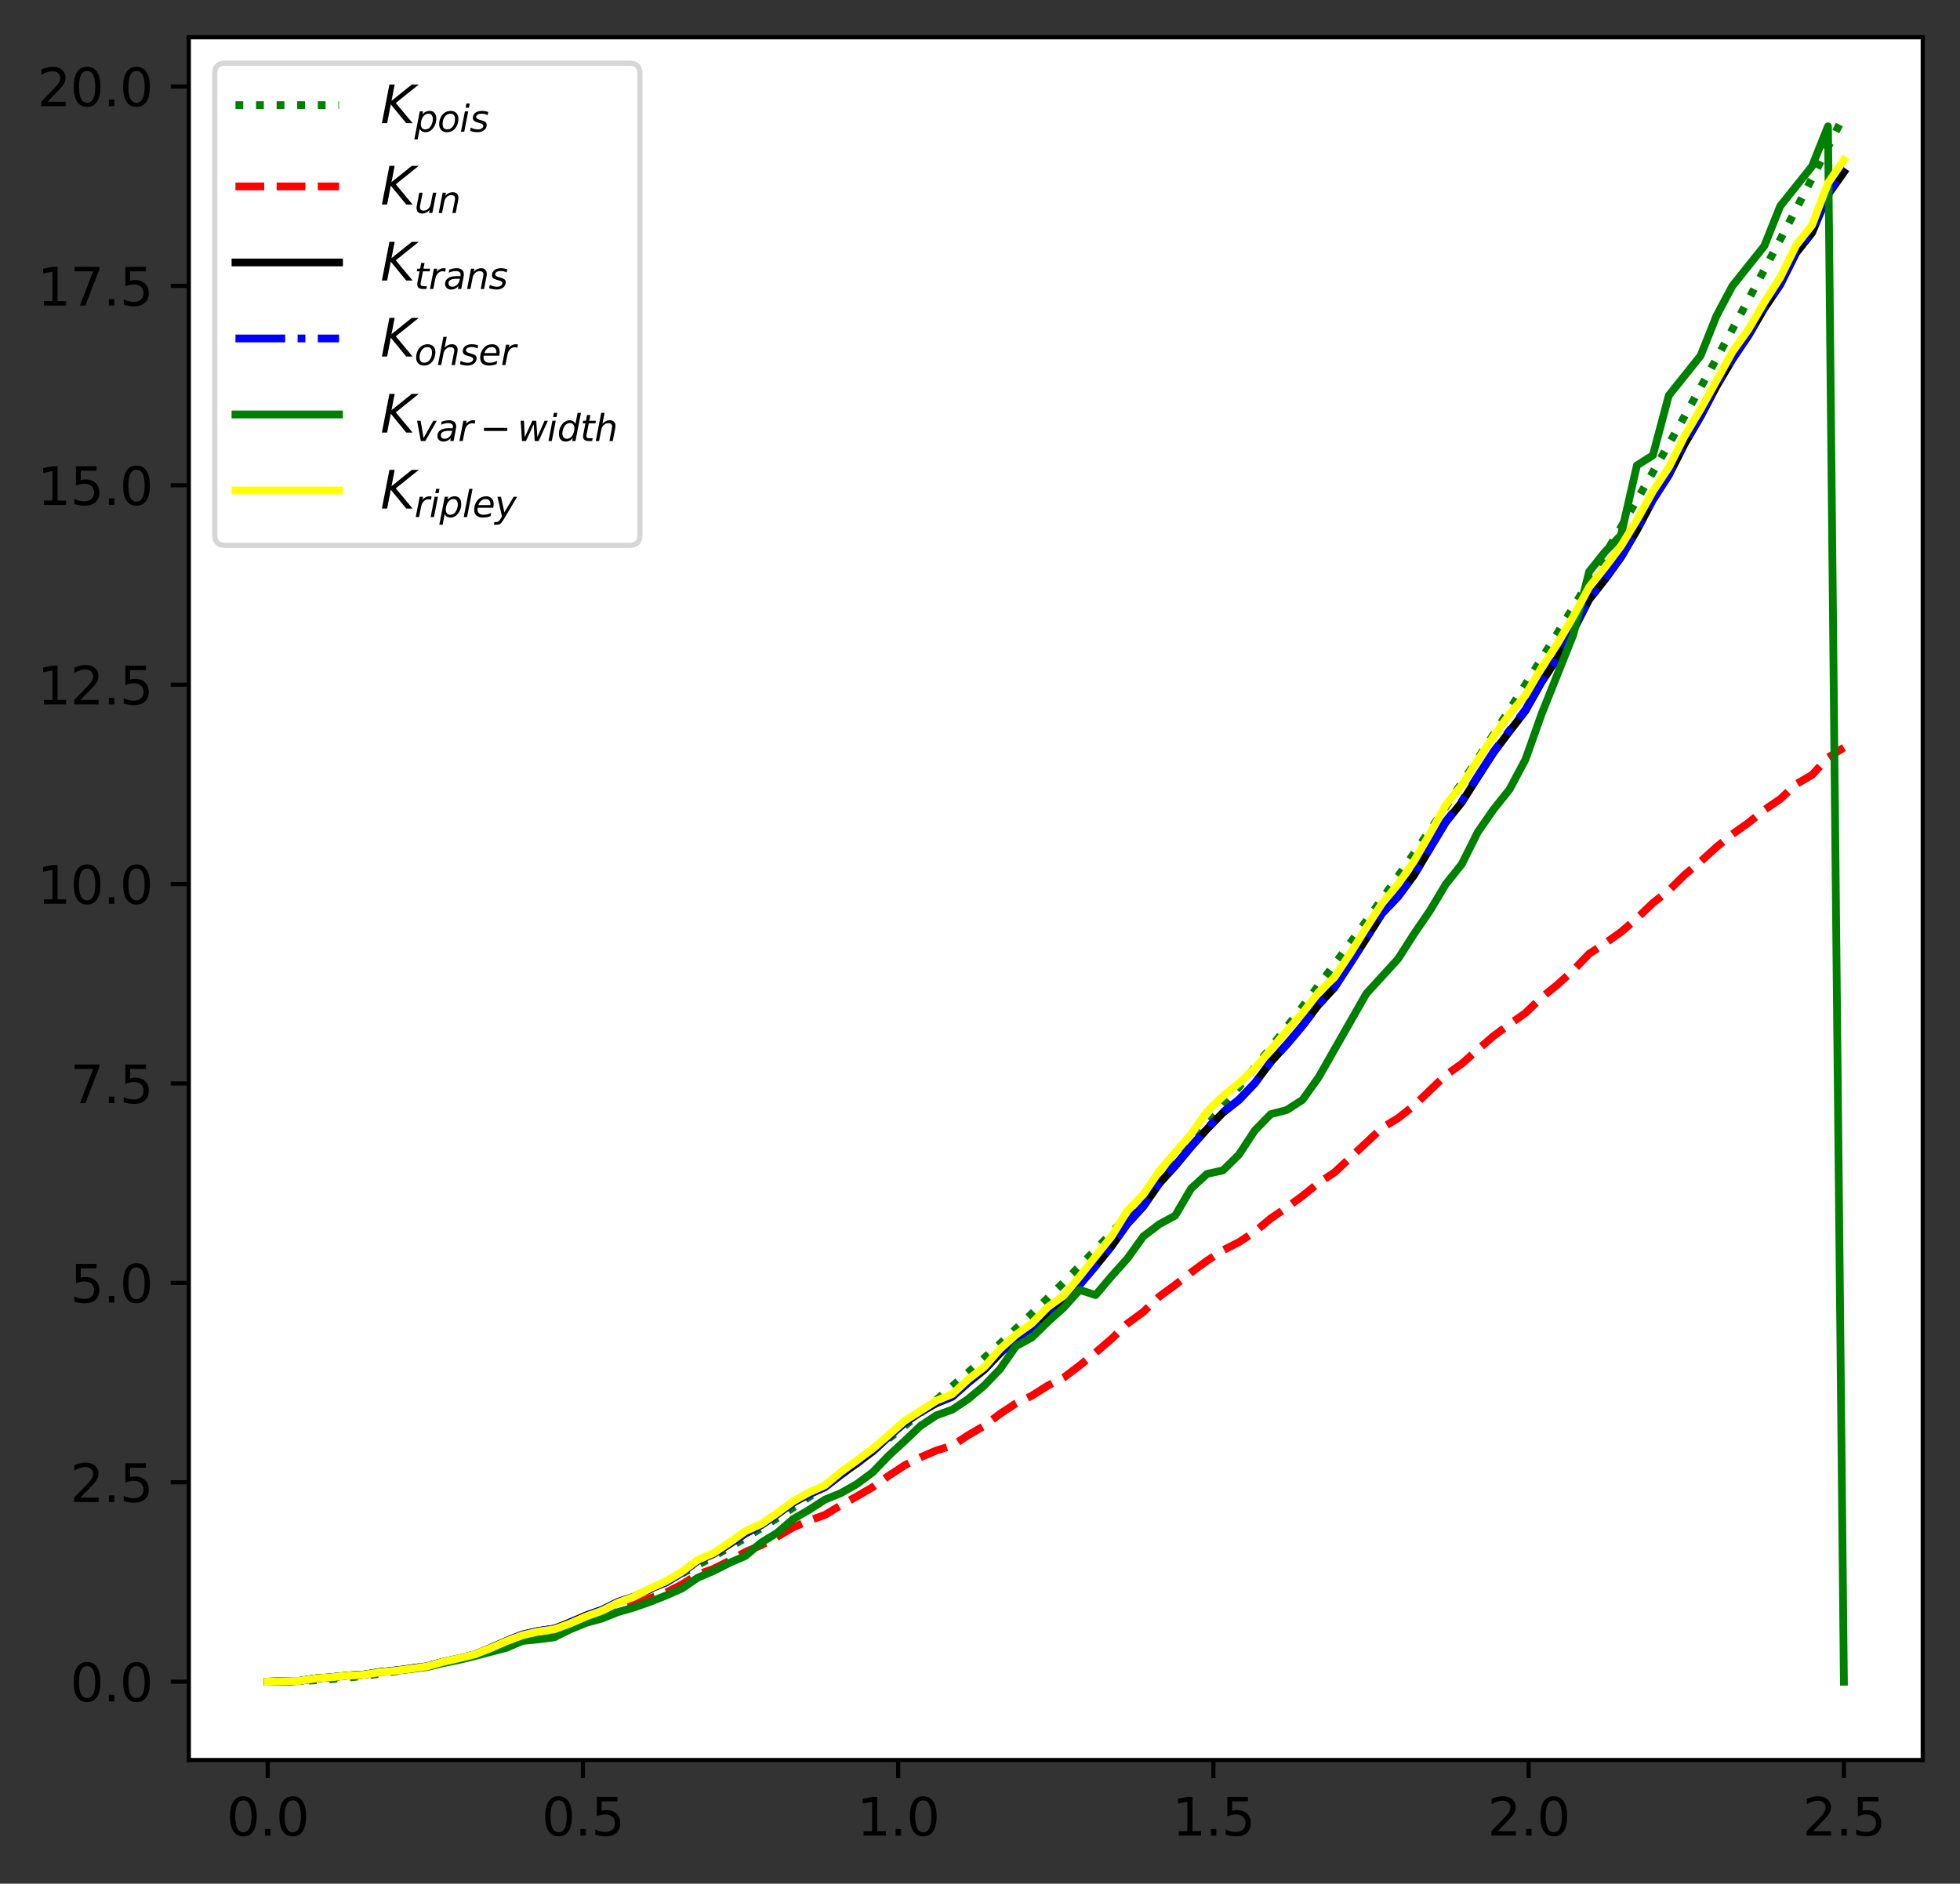 <?xml version="1.0" encoding="utf-8" standalone="no"?>
<!DOCTYPE svg PUBLIC "-//W3C//DTD SVG 1.1//EN"
  "http://www.w3.org/Graphics/SVG/1.1/DTD/svg11.dtd">
<svg xmlns:xlink="http://www.w3.org/1999/xlink" width="378.466pt" height="363.718pt" viewBox="0 0 378.466 363.718" xmlns="http://www.w3.org/2000/svg" version="1.1">
 <rect x="0" y="0" width="378.466" height="363.718" fill="#333333" stroke="none"/>
 <defs>
  <style type="text/css">*{stroke-linejoin: round; stroke-linecap: butt}</style>
 </defs>
 <g id="figure_1">
  <g id="patch_1">
   <path d="M 0 363.718 
L 378.466 363.718 
L 378.466 0 
L 0 0 
L 0 363.718 
z
" style="fill: none"/>
  </g>
  <g id="axes_1">
   <g id="patch_2">
    <path d="M 36.466 339.84 
L 371.266 339.84 
L 371.266 7.2 
L 36.466 7.2 
z
" style="fill: #ffffff"/>
   </g>
   <g id="matplotlib.axis_1">
    <g id="xtick_1">
     <g id="line2d_1">
      <defs>
       <path id="m4bcfac985f" d="M 0 0 
L 0 3.5 
" style="stroke: #000000; stroke-width: 0.8"/>
      </defs>
      <g>
       <use xlink:href="#m4bcfac985f" x="51.684" y="339.84" style="stroke: #000000; stroke-width: 0.8"/>
      </g>
     </g>
     <g id="text_1">
      <!-- 0.0 -->
      <g transform="translate(43.732 354.438) scale(0.1 -0.1)">
       <defs>
        <path id="DejaVuSans-30" d="M 2034 4250 
Q 1547 4250 1301 3770 
Q 1056 3291 1056 2328 
Q 1056 1369 1301 889 
Q 1547 409 2034 409 
Q 2525 409 2770 889 
Q 3016 1369 3016 2328 
Q 3016 3291 2770 3770 
Q 2525 4250 2034 4250 
z
M 2034 4750 
Q 2819 4750 3233 4129 
Q 3647 3509 3647 2328 
Q 3647 1150 3233 529 
Q 2819 -91 2034 -91 
Q 1250 -91 836 529 
Q 422 1150 422 2328 
Q 422 3509 836 4129 
Q 1250 4750 2034 4750 
z
" transform="scale(0.016)"/>
        <path id="DejaVuSans-2e" d="M 684 794 
L 1344 794 
L 1344 0 
L 684 0 
L 684 794 
z
" transform="scale(0.016)"/>
       </defs>
       <use xlink:href="#DejaVuSans-30"/>
       <use xlink:href="#DejaVuSans-2e" x="63.623"/>
       <use xlink:href="#DejaVuSans-30" x="95.41"/>
      </g>
     </g>
    </g>
    <g id="xtick_2">
     <g id="line2d_2">
      <g>
       <use xlink:href="#m4bcfac985f" x="112.557" y="339.84" style="stroke: #000000; stroke-width: 0.8"/>
      </g>
     </g>
     <g id="text_2">
      <!-- 0.5 -->
      <g transform="translate(104.605 354.438) scale(0.1 -0.1)">
       <defs>
        <path id="DejaVuSans-35" d="M 691 4666 
L 3169 4666 
L 3169 4134 
L 1269 4134 
L 1269 2991 
Q 1406 3038 1543 3061 
Q 1681 3084 1819 3084 
Q 2600 3084 3056 2656 
Q 3513 2228 3513 1497 
Q 3513 744 3044 326 
Q 2575 -91 1722 -91 
Q 1428 -91 1123 -41 
Q 819 9 494 109 
L 494 744 
Q 775 591 1075 516 
Q 1375 441 1709 441 
Q 2250 441 2565 725 
Q 2881 1009 2881 1497 
Q 2881 1984 2565 2268 
Q 2250 2553 1709 2553 
Q 1456 2553 1204 2497 
Q 953 2441 691 2322 
L 691 4666 
z
" transform="scale(0.016)"/>
       </defs>
       <use xlink:href="#DejaVuSans-30"/>
       <use xlink:href="#DejaVuSans-2e" x="63.623"/>
       <use xlink:href="#DejaVuSans-35" x="95.41"/>
      </g>
     </g>
    </g>
    <g id="xtick_3">
     <g id="line2d_3">
      <g>
       <use xlink:href="#m4bcfac985f" x="173.429" y="339.84" style="stroke: #000000; stroke-width: 0.8"/>
      </g>
     </g>
     <g id="text_3">
      <!-- 1.0 -->
      <g transform="translate(165.478 354.438) scale(0.1 -0.1)">
       <defs>
        <path id="DejaVuSans-31" d="M 794 531 
L 1825 531 
L 1825 4091 
L 703 3866 
L 703 4441 
L 1819 4666 
L 2450 4666 
L 2450 531 
L 3481 531 
L 3481 0 
L 794 0 
L 794 531 
z
" transform="scale(0.016)"/>
       </defs>
       <use xlink:href="#DejaVuSans-31"/>
       <use xlink:href="#DejaVuSans-2e" x="63.623"/>
       <use xlink:href="#DejaVuSans-30" x="95.41"/>
      </g>
     </g>
    </g>
    <g id="xtick_4">
     <g id="line2d_4">
      <g>
       <use xlink:href="#m4bcfac985f" x="234.302" y="339.84" style="stroke: #000000; stroke-width: 0.8"/>
      </g>
     </g>
     <g id="text_4">
      <!-- 1.5 -->
      <g transform="translate(226.35 354.438) scale(0.1 -0.1)">
       <use xlink:href="#DejaVuSans-31"/>
       <use xlink:href="#DejaVuSans-2e" x="63.623"/>
       <use xlink:href="#DejaVuSans-35" x="95.41"/>
      </g>
     </g>
    </g>
    <g id="xtick_5">
     <g id="line2d_5">
      <g>
       <use xlink:href="#m4bcfac985f" x="295.175" y="339.84" style="stroke: #000000; stroke-width: 0.8"/>
      </g>
     </g>
     <g id="text_5">
      <!-- 2.0 -->
      <g transform="translate(287.223 354.438) scale(0.1 -0.1)">
       <defs>
        <path id="DejaVuSans-32" d="M 1228 531 
L 3431 531 
L 3431 0 
L 469 0 
L 469 531 
Q 828 903 1448 1529 
Q 2069 2156 2228 2338 
Q 2531 2678 2651 2914 
Q 2772 3150 2772 3378 
Q 2772 3750 2511 3984 
Q 2250 4219 1831 4219 
Q 1534 4219 1204 4116 
Q 875 4013 500 3803 
L 500 4441 
Q 881 4594 1212 4672 
Q 1544 4750 1819 4750 
Q 2544 4750 2975 4387 
Q 3406 4025 3406 3419 
Q 3406 3131 3298 2873 
Q 3191 2616 2906 2266 
Q 2828 2175 2409 1742 
Q 1991 1309 1228 531 
z
" transform="scale(0.016)"/>
       </defs>
       <use xlink:href="#DejaVuSans-32"/>
       <use xlink:href="#DejaVuSans-2e" x="63.623"/>
       <use xlink:href="#DejaVuSans-30" x="95.41"/>
      </g>
     </g>
    </g>
    <g id="xtick_6">
     <g id="line2d_6">
      <g>
       <use xlink:href="#m4bcfac985f" x="356.047" y="339.84" style="stroke: #000000; stroke-width: 0.8"/>
      </g>
     </g>
     <g id="text_6">
      <!-- 2.5 -->
      <g transform="translate(348.096 354.438) scale(0.1 -0.1)">
       <use xlink:href="#DejaVuSans-32"/>
       <use xlink:href="#DejaVuSans-2e" x="63.623"/>
       <use xlink:href="#DejaVuSans-35" x="95.41"/>
      </g>
     </g>
    </g>
   </g>
   <g id="matplotlib.axis_2">
    <g id="ytick_1">
     <g id="line2d_7">
      <defs>
       <path id="m9a9271c1ae" d="M 0 0 
L -3.5 0 
" style="stroke: #000000; stroke-width: 0.8"/>
      </defs>
      <g>
       <use xlink:href="#m9a9271c1ae" x="36.466" y="324.72" style="stroke: #000000; stroke-width: 0.8"/>
      </g>
     </g>
     <g id="text_7">
      <!-- 0.0 -->
      <g transform="translate(13.562 328.519) scale(0.1 -0.1)">
       <use xlink:href="#DejaVuSans-30"/>
       <use xlink:href="#DejaVuSans-2e" x="63.623"/>
       <use xlink:href="#DejaVuSans-30" x="95.41"/>
      </g>
     </g>
    </g>
    <g id="ytick_2">
     <g id="line2d_8">
      <g>
       <use xlink:href="#m9a9271c1ae" x="36.466" y="286.217" style="stroke: #000000; stroke-width: 0.8"/>
      </g>
     </g>
     <g id="text_8">
      <!-- 2.5 -->
      <g transform="translate(13.562 290.016) scale(0.1 -0.1)">
       <use xlink:href="#DejaVuSans-32"/>
       <use xlink:href="#DejaVuSans-2e" x="63.623"/>
       <use xlink:href="#DejaVuSans-35" x="95.41"/>
      </g>
     </g>
    </g>
    <g id="ytick_3">
     <g id="line2d_9">
      <g>
       <use xlink:href="#m9a9271c1ae" x="36.466" y="247.714" style="stroke: #000000; stroke-width: 0.8"/>
      </g>
     </g>
     <g id="text_9">
      <!-- 5.0 -->
      <g transform="translate(13.562 251.514) scale(0.1 -0.1)">
       <use xlink:href="#DejaVuSans-35"/>
       <use xlink:href="#DejaVuSans-2e" x="63.623"/>
       <use xlink:href="#DejaVuSans-30" x="95.41"/>
      </g>
     </g>
    </g>
    <g id="ytick_4">
     <g id="line2d_10">
      <g>
       <use xlink:href="#m9a9271c1ae" x="36.466" y="209.212" style="stroke: #000000; stroke-width: 0.8"/>
      </g>
     </g>
     <g id="text_10">
      <!-- 7.5 -->
      <g transform="translate(13.562 213.011) scale(0.1 -0.1)">
       <defs>
        <path id="DejaVuSans-37" d="M 525 4666 
L 3525 4666 
L 3525 4397 
L 1831 0 
L 1172 0 
L 2766 4134 
L 525 4134 
L 525 4666 
z
" transform="scale(0.016)"/>
       </defs>
       <use xlink:href="#DejaVuSans-37"/>
       <use xlink:href="#DejaVuSans-2e" x="63.623"/>
       <use xlink:href="#DejaVuSans-35" x="95.41"/>
      </g>
     </g>
    </g>
    <g id="ytick_5">
     <g id="line2d_11">
      <g>
       <use xlink:href="#m9a9271c1ae" x="36.466" y="170.709" style="stroke: #000000; stroke-width: 0.8"/>
      </g>
     </g>
     <g id="text_11">
      <!-- 10.0 -->
      <g transform="translate(7.2 174.508) scale(0.1 -0.1)">
       <use xlink:href="#DejaVuSans-31"/>
       <use xlink:href="#DejaVuSans-30" x="63.623"/>
       <use xlink:href="#DejaVuSans-2e" x="127.246"/>
       <use xlink:href="#DejaVuSans-30" x="159.033"/>
      </g>
     </g>
    </g>
    <g id="ytick_6">
     <g id="line2d_12">
      <g>
       <use xlink:href="#m9a9271c1ae" x="36.466" y="132.206" style="stroke: #000000; stroke-width: 0.8"/>
      </g>
     </g>
     <g id="text_12">
      <!-- 12.5 -->
      <g transform="translate(7.2 136.005) scale(0.1 -0.1)">
       <use xlink:href="#DejaVuSans-31"/>
       <use xlink:href="#DejaVuSans-32" x="63.623"/>
       <use xlink:href="#DejaVuSans-2e" x="127.246"/>
       <use xlink:href="#DejaVuSans-35" x="159.033"/>
      </g>
     </g>
    </g>
    <g id="ytick_7">
     <g id="line2d_13">
      <g>
       <use xlink:href="#m9a9271c1ae" x="36.466" y="93.703" style="stroke: #000000; stroke-width: 0.8"/>
      </g>
     </g>
     <g id="text_13">
      <!-- 15.0 -->
      <g transform="translate(7.2 97.503) scale(0.1 -0.1)">
       <use xlink:href="#DejaVuSans-31"/>
       <use xlink:href="#DejaVuSans-35" x="63.623"/>
       <use xlink:href="#DejaVuSans-2e" x="127.246"/>
       <use xlink:href="#DejaVuSans-30" x="159.033"/>
      </g>
     </g>
    </g>
    <g id="ytick_8">
     <g id="line2d_14">
      <g>
       <use xlink:href="#m9a9271c1ae" x="36.466" y="55.201" style="stroke: #000000; stroke-width: 0.8"/>
      </g>
     </g>
     <g id="text_14">
      <!-- 17.5 -->
      <g transform="translate(7.2 59) scale(0.1 -0.1)">
       <use xlink:href="#DejaVuSans-31"/>
       <use xlink:href="#DejaVuSans-37" x="63.623"/>
       <use xlink:href="#DejaVuSans-2e" x="127.246"/>
       <use xlink:href="#DejaVuSans-35" x="159.033"/>
      </g>
     </g>
    </g>
    <g id="ytick_9">
     <g id="line2d_15">
      <g>
       <use xlink:href="#m9a9271c1ae" x="36.466" y="16.698" style="stroke: #000000; stroke-width: 0.8"/>
      </g>
     </g>
     <g id="text_15">
      <!-- 20.0 -->
      <g transform="translate(7.2 20.497) scale(0.1 -0.1)">
       <use xlink:href="#DejaVuSans-32"/>
       <use xlink:href="#DejaVuSans-30" x="63.623"/>
       <use xlink:href="#DejaVuSans-2e" x="127.246"/>
       <use xlink:href="#DejaVuSans-30" x="159.033"/>
      </g>
     </g>
    </g>
   </g>
   <g id="line2d_16">
    <path d="M 51.684 324.72 
L 54.758 324.689 
L 57.833 324.597 
L 60.907 324.442 
L 63.981 324.226 
L 67.056 323.949 
L 70.13 323.609 
L 73.204 323.208 
L 76.279 322.745 
L 79.353 322.221 
L 82.428 321.635 
L 85.502 320.987 
L 88.576 320.277 
L 91.651 319.506 
L 94.725 318.673 
L 97.8 317.778 
L 100.874 316.821 
L 103.948 315.803 
L 107.023 314.723 
L 110.097 313.582 
L 113.171 312.378 
L 116.246 311.113 
L 119.32 309.787 
L 122.395 308.398 
L 125.469 306.948 
L 128.543 305.436 
L 131.618 303.863 
L 134.692 302.227 
L 137.766 300.53 
L 140.841 298.772 
L 143.915 296.951 
L 146.99 295.069 
L 150.064 293.126 
L 153.138 291.12 
L 156.213 289.053 
L 159.287 286.924 
L 162.361 284.733 
L 165.436 282.481 
L 168.51 280.167 
L 171.585 277.791 
L 174.659 275.354 
L 177.733 272.854 
L 180.808 270.294 
L 183.882 267.671 
L 186.957 264.987 
L 190.031 262.241 
L 193.105 259.433 
L 196.18 256.564 
L 199.254 253.632 
L 202.328 250.64 
L 205.403 247.585 
L 208.477 244.469 
L 211.552 241.291 
L 214.626 238.051 
L 217.7 234.75 
L 220.775 231.387 
L 223.849 227.962 
L 226.923 224.475 
L 229.998 220.927 
L 233.072 217.317 
L 236.147 213.646 
L 239.221 209.912 
L 242.295 206.117 
L 245.37 202.26 
L 248.444 198.342 
L 251.519 194.362 
L 254.593 190.32 
L 257.667 186.216 
L 260.742 182.051 
L 263.816 177.824 
L 266.89 173.535 
L 269.965 169.185 
L 273.039 164.773 
L 276.114 160.299 
L 279.188 155.764 
L 282.262 151.166 
L 285.337 146.507 
L 288.411 141.787 
L 291.485 137.004 
L 294.56 132.16 
L 297.634 127.254 
L 300.709 122.287 
L 303.783 117.258 
L 306.857 112.167 
L 309.932 107.014 
L 313.006 101.8 
L 316.081 96.524 
L 319.155 91.186 
L 322.229 85.787 
L 325.304 80.326 
L 328.378 74.803 
L 331.452 69.218 
L 334.527 63.572 
L 337.601 57.864 
L 340.676 52.094 
L 343.75 46.263 
L 346.824 40.37 
L 349.899 34.415 
L 352.973 28.398 
L 356.047 22.32 
" clip-path="url(#pa87d46356c)" style="fill: none; stroke-dasharray: 1.5,2.475; stroke-dashoffset: 0; stroke: #008000; stroke-width: 1.5"/>
   </g>
   <g id="line2d_17">
    <path d="M 51.684 324.72 
L 54.758 324.642 
L 57.833 324.564 
L 60.907 324.098 
L 63.981 323.864 
L 67.056 323.553 
L 70.13 323.398 
L 73.204 322.931 
L 76.279 322.62 
L 79.353 322.231 
L 82.428 321.842 
L 85.502 321.064 
L 88.576 320.442 
L 91.651 319.742 
L 94.725 318.575 
L 97.8 317.331 
L 100.874 316.242 
L 103.948 315.619 
L 107.023 315.23 
L 110.097 314.141 
L 113.171 312.975 
L 116.246 312.041 
L 119.32 310.719 
L 122.395 309.863 
L 125.469 308.619 
L 128.543 307.53 
L 131.618 305.974 
L 134.692 304.03 
L 137.766 302.941 
L 140.841 301.385 
L 143.915 299.674 
L 146.99 298.351 
L 150.064 296.718 
L 153.138 294.929 
L 156.213 293.607 
L 159.287 292.518 
L 162.361 290.651 
L 165.436 288.94 
L 168.51 287.151 
L 171.585 284.973 
L 174.659 282.95 
L 177.733 281.395 
L 180.808 280.072 
L 183.882 279.139 
L 186.957 277.117 
L 190.031 275.328 
L 193.105 272.994 
L 196.18 270.972 
L 199.254 269.494 
L 202.328 267.549 
L 205.403 265.994 
L 208.477 263.66 
L 211.552 261.171 
L 214.626 258.526 
L 217.7 255.571 
L 220.775 253.315 
L 223.849 250.359 
L 226.923 248.103 
L 229.998 245.692 
L 233.072 243.436 
L 236.147 241.414 
L 239.221 239.858 
L 242.295 237.836 
L 245.37 235.269 
L 248.444 233.169 
L 251.519 230.913 
L 254.593 228.424 
L 257.667 226.402 
L 260.742 223.524 
L 263.816 220.646 
L 266.89 217.768 
L 269.965 215.901 
L 273.039 213.49 
L 276.114 210.534 
L 279.188 207.578 
L 282.262 205.4 
L 285.337 202.678 
L 288.411 200.033 
L 291.485 197.778 
L 294.56 195.6 
L 297.634 192.644 
L 300.709 190.155 
L 303.783 187.355 
L 306.857 184.165 
L 309.932 182.143 
L 313.006 179.965 
L 316.081 177.321 
L 319.155 174.365 
L 322.229 171.953 
L 325.304 168.92 
L 328.378 166.353 
L 331.452 163.553 
L 334.527 161.064 
L 337.601 158.886 
L 340.676 156.397 
L 343.75 154.297 
L 346.824 151.419 
L 349.899 149.63 
L 352.973 146.285 
L 356.047 144.34 
" clip-path="url(#pa87d46356c)" style="fill: none; stroke-dasharray: 5.55,2.4; stroke-dashoffset: 0; stroke: #ff0000; stroke-width: 1.5"/>
   </g>
   <g id="line2d_18">
    <path d="M 51.684 324.72 
L 54.758 324.642 
L 57.833 324.564 
L 60.907 324.089 
L 63.981 323.85 
L 67.056 323.53 
L 70.13 323.368 
L 73.204 322.882 
L 76.279 322.556 
L 79.353 322.145 
L 82.428 321.734 
L 85.502 320.901 
L 88.576 320.229 
L 91.651 319.465 
L 94.725 318.19 
L 97.8 316.82 
L 100.874 315.613 
L 103.948 314.919 
L 107.023 314.482 
L 110.097 313.25 
L 113.171 311.915 
L 116.246 310.839 
L 119.32 309.311 
L 122.395 308.312 
L 125.469 306.849 
L 128.543 305.568 
L 131.618 303.717 
L 134.692 301.39 
L 137.766 300.073 
L 140.841 298.176 
L 143.915 296.084 
L 146.99 294.463 
L 150.064 292.415 
L 153.138 290.171 
L 156.213 288.516 
L 159.287 287.135 
L 162.361 284.767 
L 165.436 282.565 
L 168.51 280.247 
L 171.585 277.409 
L 174.659 274.767 
L 177.733 272.697 
L 180.808 270.943 
L 183.882 269.696 
L 186.957 266.97 
L 190.031 264.519 
L 193.105 261.303 
L 196.18 258.49 
L 199.254 256.389 
L 202.328 253.621 
L 205.403 251.423 
L 208.477 248.077 
L 211.552 244.463 
L 214.626 240.65 
L 217.7 236.321 
L 220.775 232.966 
L 223.849 228.538 
L 226.923 225.147 
L 229.998 221.444 
L 233.072 218.001 
L 236.147 214.852 
L 239.221 212.416 
L 242.295 209.169 
L 245.37 205.067 
L 248.444 201.693 
L 251.519 198.056 
L 254.593 194.029 
L 257.667 190.702 
L 260.742 186.004 
L 263.816 181.209 
L 266.89 176.368 
L 269.965 173.138 
L 273.039 168.997 
L 276.114 163.822 
L 279.188 158.748 
L 282.262 154.919 
L 285.337 150.066 
L 288.411 145.296 
L 291.485 141.217 
L 294.56 137.24 
L 297.634 131.769 
L 300.709 127.096 
L 303.783 121.765 
L 306.857 115.766 
L 309.932 111.861 
L 313.006 107.614 
L 316.081 102.38 
L 319.155 96.552 
L 322.229 91.774 
L 325.304 85.696 
L 328.378 80.427 
L 331.452 74.59 
L 334.527 69.38 
L 337.601 64.827 
L 340.676 59.549 
L 343.75 54.982 
L 346.824 48.84 
L 349.899 44.947 
L 352.973 37.58 
L 356.047 33.237 
" clip-path="url(#pa87d46356c)" style="fill: none; stroke: #000000; stroke-width: 1.5; stroke-linecap: square"/>
   </g>
   <g id="line2d_19">
    <path d="M 51.684 324.72 
L 54.758 324.642 
L 57.833 324.563 
L 60.907 324.089 
L 63.981 323.85 
L 67.056 323.53 
L 70.13 323.368 
L 73.204 322.882 
L 76.279 322.554 
L 79.353 322.143 
L 82.428 321.73 
L 85.502 320.896 
L 88.576 320.225 
L 91.651 319.465 
L 94.725 318.189 
L 97.8 316.818 
L 100.874 315.611 
L 103.948 314.917 
L 107.023 314.48 
L 110.097 313.248 
L 113.171 311.919 
L 116.246 310.849 
L 119.32 309.322 
L 122.395 308.326 
L 125.469 306.867 
L 128.543 305.582 
L 131.618 303.733 
L 134.692 301.405 
L 137.766 300.092 
L 140.841 298.203 
L 143.915 296.108 
L 146.99 294.478 
L 150.064 292.449 
L 153.138 290.21 
L 156.213 288.543 
L 159.287 287.162 
L 162.361 284.776 
L 165.436 282.569 
L 168.51 280.245 
L 171.585 277.396 
L 174.659 274.731 
L 177.733 272.665 
L 180.808 270.894 
L 183.882 269.634 
L 186.957 266.888 
L 190.031 264.437 
L 193.105 261.215 
L 196.18 258.401 
L 199.254 256.327 
L 202.328 253.576 
L 205.403 251.361 
L 208.477 248.008 
L 211.552 244.402 
L 214.626 240.542 
L 217.7 236.191 
L 220.775 232.843 
L 223.849 228.42 
L 226.923 225.015 
L 229.998 221.346 
L 233.072 217.882 
L 236.147 214.751 
L 239.221 212.325 
L 242.295 209.14 
L 245.37 205.061 
L 248.444 201.696 
L 251.519 198.051 
L 254.593 193.996 
L 257.667 190.667 
L 260.742 185.895 
L 263.816 181.076 
L 266.89 176.217 
L 269.965 173.034 
L 273.039 168.89 
L 276.114 163.76 
L 279.188 158.587 
L 282.262 154.739 
L 285.337 149.887 
L 288.411 145.126 
L 291.485 141.029 
L 294.56 137.034 
L 297.634 131.563 
L 300.709 126.909 
L 303.783 121.622 
L 306.857 115.544 
L 309.932 111.652 
L 313.006 107.42 
L 316.081 102.226 
L 319.155 96.368 
L 322.229 91.541 
L 325.304 85.405 
L 328.378 80.161 
L 331.452 74.378 
L 334.527 69.189 
L 337.601 64.602 
L 340.676 59.308 
L 343.75 54.795 
L 346.824 48.538 
L 349.899 44.612 
L 352.973 37.181 
L 356.047 32.813 
" clip-path="url(#pa87d46356c)" style="fill: none; stroke-dasharray: 9.6,2.4,1.5,2.4; stroke-dashoffset: 0; stroke: #0000ff; stroke-width: 1.5"/>
   </g>
   <g id="line2d_20">
    <path d="M 51.684 324.72 
L 54.758 324.643 
L 57.833 324.56 
L 60.907 324.106 
L 63.981 323.883 
L 67.056 323.535 
L 70.13 323.366 
L 73.204 322.858 
L 76.279 322.6 
L 79.353 322.27 
L 82.428 321.89 
L 85.502 321.151 
L 88.576 320.529 
L 91.651 319.784 
L 94.725 318.971 
L 97.8 318.175 
L 100.874 316.85 
L 103.948 316.546 
L 107.023 316.15 
L 110.097 314.621 
L 113.171 313.362 
L 116.246 312.517 
L 119.32 311.278 
L 122.395 310.4 
L 125.469 309.319 
L 128.543 308.107 
L 131.618 306.752 
L 134.692 304.666 
L 137.766 303.339 
L 140.841 301.786 
L 143.915 300.454 
L 146.99 297.862 
L 150.064 295.984 
L 153.138 293.325 
L 156.213 291.548 
L 159.287 289.561 
L 162.361 288.307 
L 165.436 286.567 
L 168.51 284.292 
L 171.585 281.084 
L 174.659 278.26 
L 177.733 275.33 
L 180.808 273.291 
L 183.882 272.191 
L 186.957 270.129 
L 190.031 267.558 
L 193.105 264.348 
L 196.18 259.935 
L 199.254 258.261 
L 202.328 255.24 
L 205.403 252.481 
L 208.477 249.062 
L 211.552 250.067 
L 214.626 246.431 
L 217.7 243.009 
L 220.775 238.73 
L 223.849 236.39 
L 226.923 234.72 
L 229.998 229.49 
L 233.072 226.666 
L 236.147 225.988 
L 239.221 222.963 
L 242.295 218.287 
L 245.37 215.135 
L 248.444 214.345 
L 251.519 212.362 
L 254.593 208.057 
L 257.667 202.666 
L 260.742 197.276 
L 263.816 191.885 
L 266.89 188.516 
L 269.965 185.147 
L 273.039 180.335 
L 276.114 175.843 
L 279.188 170.709 
L 282.262 166.859 
L 285.337 160.698 
L 288.411 156.27 
L 291.485 152.42 
L 294.56 146.645 
L 297.634 137.982 
L 300.709 130.281 
L 303.783 122.58 
L 306.857 110.388 
L 309.932 106.538 
L 313.006 103.329 
L 316.081 89.853 
L 319.155 87.928 
L 322.229 76.377 
L 325.304 72.527 
L 328.378 68.677 
L 331.452 60.976 
L 334.527 55.201 
L 337.601 51.35 
L 340.676 47.5 
L 343.75 39.8 
L 346.824 35.949 
L 349.899 32.099 
L 352.973 24.398 
L 356.047 324.72 
" clip-path="url(#pa87d46356c)" style="fill: none; stroke: #008000; stroke-width: 1.5; stroke-linecap: square"/>
   </g>
   <g id="line2d_21">
    <path d="M 51.684 324.72 
L 54.758 324.642 
L 57.833 324.564 
L 60.907 324.098 
L 63.981 323.864 
L 67.056 323.553 
L 70.13 323.398 
L 73.204 322.931 
L 76.279 322.62 
L 79.353 322.217 
L 82.428 321.771 
L 85.502 320.903 
L 88.576 320.199 
L 91.651 319.451 
L 94.725 318.249 
L 97.8 316.909 
L 100.874 315.745 
L 103.948 315.041 
L 107.023 314.6 
L 110.097 313.473 
L 113.171 312.123 
L 116.246 311.024 
L 119.32 309.464 
L 122.395 308.335 
L 125.469 306.721 
L 128.543 305.336 
L 131.618 303.53 
L 134.692 301.229 
L 137.766 299.884 
L 140.841 297.861 
L 143.915 295.659 
L 146.99 294.261 
L 150.064 292.16 
L 153.138 289.884 
L 156.213 288.17 
L 159.287 286.787 
L 162.361 284.229 
L 165.436 282.017 
L 168.51 279.737 
L 171.585 277.094 
L 174.659 274.366 
L 177.733 272.418 
L 180.808 270.458 
L 183.882 269.182 
L 186.957 266.331 
L 190.031 263.979 
L 193.105 260.471 
L 196.18 257.715 
L 199.254 255.516 
L 202.328 252.372 
L 205.403 250.177 
L 208.477 246.474 
L 211.552 242.581 
L 214.626 238.756 
L 217.7 233.777 
L 220.775 230.637 
L 223.849 226.108 
L 226.923 222.531 
L 229.998 218.967 
L 233.072 214.616 
L 236.147 211.665 
L 239.221 209.127 
L 242.295 206.3 
L 245.37 202.668 
L 248.444 199.07 
L 251.519 195.612 
L 254.593 191.629 
L 257.667 188.72 
L 260.742 184.091 
L 263.816 179.142 
L 266.89 174.408 
L 269.965 170.713 
L 273.039 166.283 
L 276.114 160.983 
L 279.188 155.417 
L 282.262 151.625 
L 285.337 146.783 
L 288.411 142.142 
L 291.485 137.897 
L 294.56 134.251 
L 297.634 128.985 
L 300.709 124.347 
L 303.783 119.054 
L 306.857 113.365 
L 309.932 109.536 
L 313.006 105.438 
L 316.081 100.387 
L 319.155 94.884 
L 322.229 90.241 
L 325.304 84.152 
L 328.378 79.006 
L 331.452 73.469 
L 334.527 67.923 
L 337.601 63.622 
L 340.676 58.375 
L 343.75 53.572 
L 346.824 47.362 
L 349.899 43.454 
L 352.973 35.366 
L 356.047 30.904 
" clip-path="url(#pa87d46356c)" style="fill: none; stroke: #ffff00; stroke-width: 1.5; stroke-linecap: square"/>
   </g>
   <g id="patch_3">
    <path d="M 36.466 339.84 
L 36.466 7.2 
" style="fill: none; stroke: #000000; stroke-width: 0.8; stroke-linejoin: miter; stroke-linecap: square"/>
   </g>
   <g id="patch_4">
    <path d="M 371.266 339.84 
L 371.266 7.2 
" style="fill: none; stroke: #000000; stroke-width: 0.8; stroke-linejoin: miter; stroke-linecap: square"/>
   </g>
   <g id="patch_5">
    <path d="M 36.466 339.84 
L 371.266 339.84 
" style="fill: none; stroke: #000000; stroke-width: 0.8; stroke-linejoin: miter; stroke-linecap: square"/>
   </g>
   <g id="patch_6">
    <path d="M 36.466 7.2 
L 371.266 7.2 
" style="fill: none; stroke: #000000; stroke-width: 0.8; stroke-linejoin: miter; stroke-linecap: square"/>
   </g>
   <g id="legend_1">
    <g id="patch_7">
     <path d="M 43.466 105.309 
L 121.566 105.309 
Q 123.566 105.309 123.566 103.309 
L 123.566 14.2 
Q 123.566 12.2 121.566 12.2 
L 43.466 12.2 
Q 41.466 12.2 41.466 14.2 
L 41.466 103.309 
Q 41.466 105.309 43.466 105.309 
z
" style="fill: #ffffff; opacity: 0.8; stroke: #cccccc; stroke-linejoin: miter"/>
    </g>
    <g id="line2d_22">
     <path d="M 45.466 20.298 
L 55.466 20.298 
L 65.466 20.298 
" style="fill: none; stroke-dasharray: 1.5,2.475; stroke-dashoffset: 0; stroke: #008000; stroke-width: 1.5"/>
    </g>
    <g id="text_16">
     <!-- $K_{pois}$ -->
     <g transform="translate(73.466 23.798) scale(0.1 -0.1)">
      <defs>
       <path id="DejaVuSans-Oblique-4b" d="M 1081 4666 
L 1716 4666 
L 1331 2700 
L 3781 4666 
L 4622 4666 
L 1850 2438 
L 3878 0 
L 3109 0 
L 1247 2272 
L 806 0 
L 172 0 
L 1081 4666 
z
" transform="scale(0.016)"/>
       <path id="DejaVuSans-Oblique-70" d="M 3175 2156 
Q 3175 2616 2975 2859 
Q 2775 3103 2400 3103 
Q 2144 3103 1911 2972 
Q 1678 2841 1497 2591 
Q 1319 2344 1212 1994 
Q 1106 1644 1106 1300 
Q 1106 863 1306 627 
Q 1506 391 1875 391 
Q 2147 391 2380 519 
Q 2613 647 2778 891 
Q 2956 1147 3065 1494 
Q 3175 1841 3175 2156 
z
M 1394 2969 
Q 1625 3272 1939 3428 
Q 2253 3584 2638 3584 
Q 3175 3584 3472 3232 
Q 3769 2881 3769 2247 
Q 3769 1728 3584 1258 
Q 3400 788 3053 416 
Q 2822 169 2531 39 
Q 2241 -91 1919 -91 
Q 1547 -91 1294 64 
Q 1041 219 916 525 
L 556 -1331 
L -19 -1331 
L 922 3500 
L 1497 3500 
L 1394 2969 
z
" transform="scale(0.016)"/>
       <path id="DejaVuSans-Oblique-6f" d="M 1625 -91 
Q 1009 -91 651 289 
Q 294 669 294 1325 
Q 294 1706 417 2101 
Q 541 2497 738 2766 
Q 1047 3184 1428 3384 
Q 1809 3584 2291 3584 
Q 2888 3584 3255 3212 
Q 3622 2841 3622 2241 
Q 3622 1825 3500 1412 
Q 3378 1000 3181 728 
Q 2875 309 2494 109 
Q 2113 -91 1625 -91 
z
M 891 1344 
Q 891 869 1089 633 
Q 1288 397 1691 397 
Q 2269 397 2648 901 
Q 3028 1406 3028 2181 
Q 3028 2634 2825 2865 
Q 2622 3097 2228 3097 
Q 1903 3097 1650 2945 
Q 1397 2794 1197 2484 
Q 1050 2253 970 1956 
Q 891 1659 891 1344 
z
" transform="scale(0.016)"/>
       <path id="DejaVuSans-Oblique-69" d="M 1172 4863 
L 1747 4863 
L 1606 4134 
L 1031 4134 
L 1172 4863 
z
M 909 3500 
L 1484 3500 
L 800 0 
L 225 0 
L 909 3500 
z
" transform="scale(0.016)"/>
       <path id="DejaVuSans-Oblique-73" d="M 3200 3397 
L 3091 2853 
Q 2863 2978 2609 3040 
Q 2356 3103 2088 3103 
Q 1634 3103 1373 2948 
Q 1113 2794 1113 2528 
Q 1113 2219 1719 2053 
Q 1766 2041 1788 2034 
L 1972 1978 
Q 2547 1819 2739 1644 
Q 2931 1469 2931 1166 
Q 2931 609 2489 259 
Q 2047 -91 1331 -91 
Q 1053 -91 747 -37 
Q 441 16 72 128 
L 184 722 
Q 500 559 806 475 
Q 1113 391 1394 391 
Q 1816 391 2080 572 
Q 2344 753 2344 1031 
Q 2344 1331 1650 1516 
L 1591 1531 
L 1394 1581 
Q 956 1697 753 1886 
Q 550 2075 550 2369 
Q 550 2928 970 3256 
Q 1391 3584 2113 3584 
Q 2397 3584 2667 3537 
Q 2938 3491 3200 3397 
z
" transform="scale(0.016)"/>
      </defs>
      <use xlink:href="#DejaVuSans-Oblique-4b" transform="translate(0 0.094)"/>
      <use xlink:href="#DejaVuSans-Oblique-70" transform="translate(65.576 -16.312) scale(0.7)"/>
      <use xlink:href="#DejaVuSans-Oblique-6f" transform="translate(110.01 -16.312) scale(0.7)"/>
      <use xlink:href="#DejaVuSans-Oblique-69" transform="translate(152.837 -16.312) scale(0.7)"/>
      <use xlink:href="#DejaVuSans-Oblique-73" transform="translate(172.285 -16.312) scale(0.7)"/>
     </g>
    </g>
    <g id="line2d_23">
     <path d="M 45.466 35.997 
L 55.466 35.997 
L 65.466 35.997 
" style="fill: none; stroke-dasharray: 5.55,2.4; stroke-dashoffset: 0; stroke: #ff0000; stroke-width: 1.5"/>
    </g>
    <g id="text_17">
     <!-- $K_{un}$ -->
     <g transform="translate(73.466 39.497) scale(0.1 -0.1)">
      <defs>
       <path id="DejaVuSans-Oblique-75" d="M 428 1388 
L 838 3500 
L 1416 3500 
L 1006 1409 
Q 975 1256 961 1147 
Q 947 1038 947 966 
Q 947 700 1109 554 
Q 1272 409 1569 409 
Q 2031 409 2368 721 
Q 2706 1034 2809 1563 
L 3194 3500 
L 3769 3500 
L 3091 0 
L 2516 0 
L 2631 550 
Q 2388 244 2052 76 
Q 1716 -91 1338 -91 
Q 878 -91 622 161 
Q 366 413 366 863 
Q 366 956 381 1097 
Q 397 1238 428 1388 
z
" transform="scale(0.016)"/>
       <path id="DejaVuSans-Oblique-6e" d="M 3566 2113 
L 3156 0 
L 2578 0 
L 2988 2091 
Q 3016 2238 3031 2350 
Q 3047 2463 3047 2528 
Q 3047 2791 2881 2937 
Q 2716 3084 2419 3084 
Q 1956 3084 1622 2776 
Q 1288 2469 1184 1941 
L 800 0 
L 225 0 
L 903 3500 
L 1478 3500 
L 1363 2950 
Q 1603 3253 1940 3418 
Q 2278 3584 2650 3584 
Q 3113 3584 3367 3334 
Q 3622 3084 3622 2631 
Q 3622 2519 3608 2391 
Q 3594 2263 3566 2113 
z
" transform="scale(0.016)"/>
      </defs>
      <use xlink:href="#DejaVuSans-Oblique-4b" transform="translate(0 0.094)"/>
      <use xlink:href="#DejaVuSans-Oblique-75" transform="translate(65.576 -16.312) scale(0.7)"/>
      <use xlink:href="#DejaVuSans-Oblique-6e" transform="translate(109.941 -16.312) scale(0.7)"/>
     </g>
    </g>
    <g id="line2d_24">
     <path d="M 45.466 50.675 
L 55.466 50.675 
L 65.466 50.675 
" style="fill: none; stroke: #000000; stroke-width: 1.5; stroke-linecap: square"/>
    </g>
    <g id="text_18">
     <!-- $K_{trans}$ -->
     <g transform="translate(73.466 54.175) scale(0.1 -0.1)">
      <defs>
       <path id="DejaVuSans-Oblique-74" d="M 2706 3500 
L 2619 3053 
L 1472 3053 
L 1100 1153 
Q 1081 1047 1072 975 
Q 1063 903 1063 863 
Q 1063 663 1183 572 
Q 1303 481 1569 481 
L 2150 481 
L 2053 0 
L 1503 0 
Q 991 0 739 200 
Q 488 400 488 806 
Q 488 878 497 964 
Q 506 1050 525 1153 
L 897 3053 
L 409 3053 
L 500 3500 
L 978 3500 
L 1172 4494 
L 1747 4494 
L 1556 3500 
L 2706 3500 
z
" transform="scale(0.016)"/>
       <path id="DejaVuSans-Oblique-72" d="M 2853 2969 
Q 2766 3016 2653 3041 
Q 2541 3066 2413 3066 
Q 1953 3066 1609 2717 
Q 1266 2369 1153 1784 
L 800 0 
L 225 0 
L 909 3500 
L 1484 3500 
L 1375 2956 
Q 1603 3259 1920 3421 
Q 2238 3584 2597 3584 
Q 2691 3584 2781 3573 
Q 2872 3563 2963 3538 
L 2853 2969 
z
" transform="scale(0.016)"/>
       <path id="DejaVuSans-Oblique-61" d="M 3438 1997 
L 3047 0 
L 2472 0 
L 2578 531 
Q 2325 219 2001 64 
Q 1678 -91 1281 -91 
Q 834 -91 548 182 
Q 263 456 263 884 
Q 263 1497 752 1853 
Q 1241 2209 2100 2209 
L 2900 2209 
L 2931 2363 
Q 2938 2388 2941 2417 
Q 2944 2447 2944 2509 
Q 2944 2788 2717 2942 
Q 2491 3097 2081 3097 
Q 1800 3097 1504 3025 
Q 1209 2953 897 2809 
L 997 3341 
Q 1322 3463 1633 3523 
Q 1944 3584 2234 3584 
Q 2853 3584 3176 3315 
Q 3500 3047 3500 2534 
Q 3500 2431 3484 2292 
Q 3469 2153 3438 1997 
z
M 2816 1759 
L 2241 1759 
Q 1534 1759 1195 1570 
Q 856 1381 856 984 
Q 856 709 1029 553 
Q 1203 397 1509 397 
Q 1978 397 2328 733 
Q 2678 1069 2791 1631 
L 2816 1759 
z
" transform="scale(0.016)"/>
      </defs>
      <use xlink:href="#DejaVuSans-Oblique-4b" transform="translate(0 0.094)"/>
      <use xlink:href="#DejaVuSans-Oblique-74" transform="translate(65.576 -16.312) scale(0.7)"/>
      <use xlink:href="#DejaVuSans-Oblique-72" transform="translate(93.022 -16.312) scale(0.7)"/>
      <use xlink:href="#DejaVuSans-Oblique-61" transform="translate(121.802 -16.312) scale(0.7)"/>
      <use xlink:href="#DejaVuSans-Oblique-6e" transform="translate(164.697 -16.312) scale(0.7)"/>
      <use xlink:href="#DejaVuSans-Oblique-73" transform="translate(209.062 -16.312) scale(0.7)"/>
     </g>
    </g>
    <g id="line2d_25">
     <path d="M 45.466 65.353 
L 55.466 65.353 
L 65.466 65.353 
" style="fill: none; stroke-dasharray: 9.6,2.4,1.5,2.4; stroke-dashoffset: 0; stroke: #0000ff; stroke-width: 1.5"/>
    </g>
    <g id="text_19">
     <!-- $K_{ohser}$ -->
     <g transform="translate(73.466 68.853) scale(0.1 -0.1)">
      <defs>
       <path id="DejaVuSans-Oblique-68" d="M 3566 2113 
L 3156 0 
L 2578 0 
L 2988 2091 
Q 3016 2238 3031 2350 
Q 3047 2463 3047 2528 
Q 3047 2791 2881 2937 
Q 2716 3084 2419 3084 
Q 1956 3084 1617 2771 
Q 1278 2459 1178 1941 
L 800 0 
L 225 0 
L 1172 4863 
L 1747 4863 
L 1375 2950 
Q 1594 3244 1934 3414 
Q 2275 3584 2650 3584 
Q 3113 3584 3367 3334 
Q 3622 3084 3622 2631 
Q 3622 2519 3608 2391 
Q 3594 2263 3566 2113 
z
" transform="scale(0.016)"/>
       <path id="DejaVuSans-Oblique-65" d="M 3078 2063 
Q 3088 2113 3092 2166 
Q 3097 2219 3097 2272 
Q 3097 2653 2873 2875 
Q 2650 3097 2266 3097 
Q 1838 3097 1509 2826 
Q 1181 2556 1013 2059 
L 3078 2063 
z
M 3578 1613 
L 903 1613 
Q 884 1494 878 1425 
Q 872 1356 872 1306 
Q 872 872 1139 634 
Q 1406 397 1894 397 
Q 2269 397 2603 481 
Q 2938 566 3225 728 
L 3116 159 
Q 2806 34 2476 -28 
Q 2147 -91 1806 -91 
Q 1078 -91 686 257 
Q 294 606 294 1247 
Q 294 1794 489 2264 
Q 684 2734 1063 3103 
Q 1306 3334 1642 3459 
Q 1978 3584 2356 3584 
Q 2950 3584 3301 3228 
Q 3653 2872 3653 2272 
Q 3653 2128 3634 1964 
Q 3616 1800 3578 1613 
z
" transform="scale(0.016)"/>
      </defs>
      <use xlink:href="#DejaVuSans-Oblique-4b" transform="translate(0 0.094)"/>
      <use xlink:href="#DejaVuSans-Oblique-6f" transform="translate(65.576 -16.312) scale(0.7)"/>
      <use xlink:href="#DejaVuSans-Oblique-68" transform="translate(108.403 -16.312) scale(0.7)"/>
      <use xlink:href="#DejaVuSans-Oblique-73" transform="translate(152.769 -16.312) scale(0.7)"/>
      <use xlink:href="#DejaVuSans-Oblique-65" transform="translate(189.238 -16.312) scale(0.7)"/>
      <use xlink:href="#DejaVuSans-Oblique-72" transform="translate(232.305 -16.312) scale(0.7)"/>
     </g>
    </g>
    <g id="line2d_26">
     <path d="M 45.466 80.031 
L 55.466 80.031 
L 65.466 80.031 
" style="fill: none; stroke: #008000; stroke-width: 1.5; stroke-linecap: square"/>
    </g>
    <g id="text_20">
     <!-- $K_{var-width}$ -->
     <g transform="translate(73.466 83.531) scale(0.1 -0.1)">
      <defs>
       <path id="DejaVuSans-Oblique-76" d="M 459 3500 
L 1069 3500 
L 1581 525 
L 3256 3500 
L 3866 3500 
L 1875 0 
L 1100 0 
L 459 3500 
z
" transform="scale(0.016)"/>
       <path id="DejaVuSans-2212" d="M 678 2272 
L 4684 2272 
L 4684 1741 
L 678 1741 
L 678 2272 
z
" transform="scale(0.016)"/>
       <path id="DejaVuSans-Oblique-77" d="M 544 3500 
L 1113 3500 
L 1259 684 
L 2566 3500 
L 3231 3500 
L 3425 684 
L 4666 3500 
L 5241 3500 
L 3641 0 
L 2969 0 
L 2797 2900 
L 1459 0 
L 781 0 
L 544 3500 
z
" transform="scale(0.016)"/>
       <path id="DejaVuSans-Oblique-64" d="M 2675 525 
Q 2444 222 2128 65 
Q 1813 -91 1428 -91 
Q 903 -91 598 267 
Q 294 625 294 1247 
Q 294 1766 478 2236 
Q 663 2706 1013 3078 
Q 1244 3325 1534 3454 
Q 1825 3584 2144 3584 
Q 2481 3584 2739 3421 
Q 2997 3259 3138 2956 
L 3513 4863 
L 4091 4863 
L 3144 0 
L 2566 0 
L 2675 525 
z
M 891 1350 
Q 891 897 1095 644 
Q 1300 391 1663 391 
Q 1931 391 2161 520 
Q 2391 650 2566 903 
Q 2750 1166 2856 1509 
Q 2963 1853 2963 2188 
Q 2963 2622 2758 2865 
Q 2553 3109 2194 3109 
Q 1922 3109 1687 2981 
Q 1453 2853 1288 2613 
Q 1106 2353 998 2009 
Q 891 1666 891 1350 
z
" transform="scale(0.016)"/>
      </defs>
      <use xlink:href="#DejaVuSans-Oblique-4b" transform="translate(0 0.094)"/>
      <use xlink:href="#DejaVuSans-Oblique-76" transform="translate(65.576 -16.312) scale(0.7)"/>
      <use xlink:href="#DejaVuSans-Oblique-61" transform="translate(107.002 -16.312) scale(0.7)"/>
      <use xlink:href="#DejaVuSans-Oblique-72" transform="translate(149.897 -16.312) scale(0.7)"/>
      <use xlink:href="#DejaVuSans-2212" transform="translate(192.314 -16.312) scale(0.7)"/>
      <use xlink:href="#DejaVuSans-Oblique-77" transform="translate(264.604 -16.312) scale(0.7)"/>
      <use xlink:href="#DejaVuSans-Oblique-69" transform="translate(321.855 -16.312) scale(0.7)"/>
      <use xlink:href="#DejaVuSans-Oblique-64" transform="translate(341.304 -16.312) scale(0.7)"/>
      <use xlink:href="#DejaVuSans-Oblique-74" transform="translate(385.737 -16.312) scale(0.7)"/>
      <use xlink:href="#DejaVuSans-Oblique-68" transform="translate(413.184 -16.312) scale(0.7)"/>
     </g>
    </g>
    <g id="line2d_27">
     <path d="M 45.466 94.709 
L 55.466 94.709 
L 65.466 94.709 
" style="fill: none; stroke: #ffff00; stroke-width: 1.5; stroke-linecap: square"/>
    </g>
    <g id="text_21">
     <!-- $K_{ripley}$ -->
     <g transform="translate(73.466 98.209) scale(0.1 -0.1)">
      <defs>
       <path id="DejaVuSans-Oblique-6c" d="M 1172 4863 
L 1747 4863 
L 800 0 
L 225 0 
L 1172 4863 
z
" transform="scale(0.016)"/>
       <path id="DejaVuSans-Oblique-79" d="M 1588 -325 
Q 1188 -997 936 -1164 
Q 684 -1331 294 -1331 
L -159 -1331 
L -63 -850 
L 269 -850 
Q 509 -850 678 -719 
Q 847 -588 1056 -206 
L 1234 128 
L 459 3500 
L 1069 3500 
L 1650 819 
L 3256 3500 
L 3859 3500 
L 1588 -325 
z
" transform="scale(0.016)"/>
      </defs>
      <use xlink:href="#DejaVuSans-Oblique-4b" transform="translate(0 0.094)"/>
      <use xlink:href="#DejaVuSans-Oblique-72" transform="translate(65.576 -16.312) scale(0.7)"/>
      <use xlink:href="#DejaVuSans-Oblique-69" transform="translate(94.355 -16.312) scale(0.7)"/>
      <use xlink:href="#DejaVuSans-Oblique-70" transform="translate(113.804 -16.312) scale(0.7)"/>
      <use xlink:href="#DejaVuSans-Oblique-6c" transform="translate(158.237 -16.312) scale(0.7)"/>
      <use xlink:href="#DejaVuSans-Oblique-65" transform="translate(177.686 -16.312) scale(0.7)"/>
      <use xlink:href="#DejaVuSans-Oblique-79" transform="translate(220.752 -16.312) scale(0.7)"/>
     </g>
    </g>
   </g>
  </g>
 </g>
 <defs>
  <clipPath id="pa87d46356c">
   <rect x="36.466" y="7.2" width="334.8" height="332.64"/>
  </clipPath>
 </defs>
</svg>
